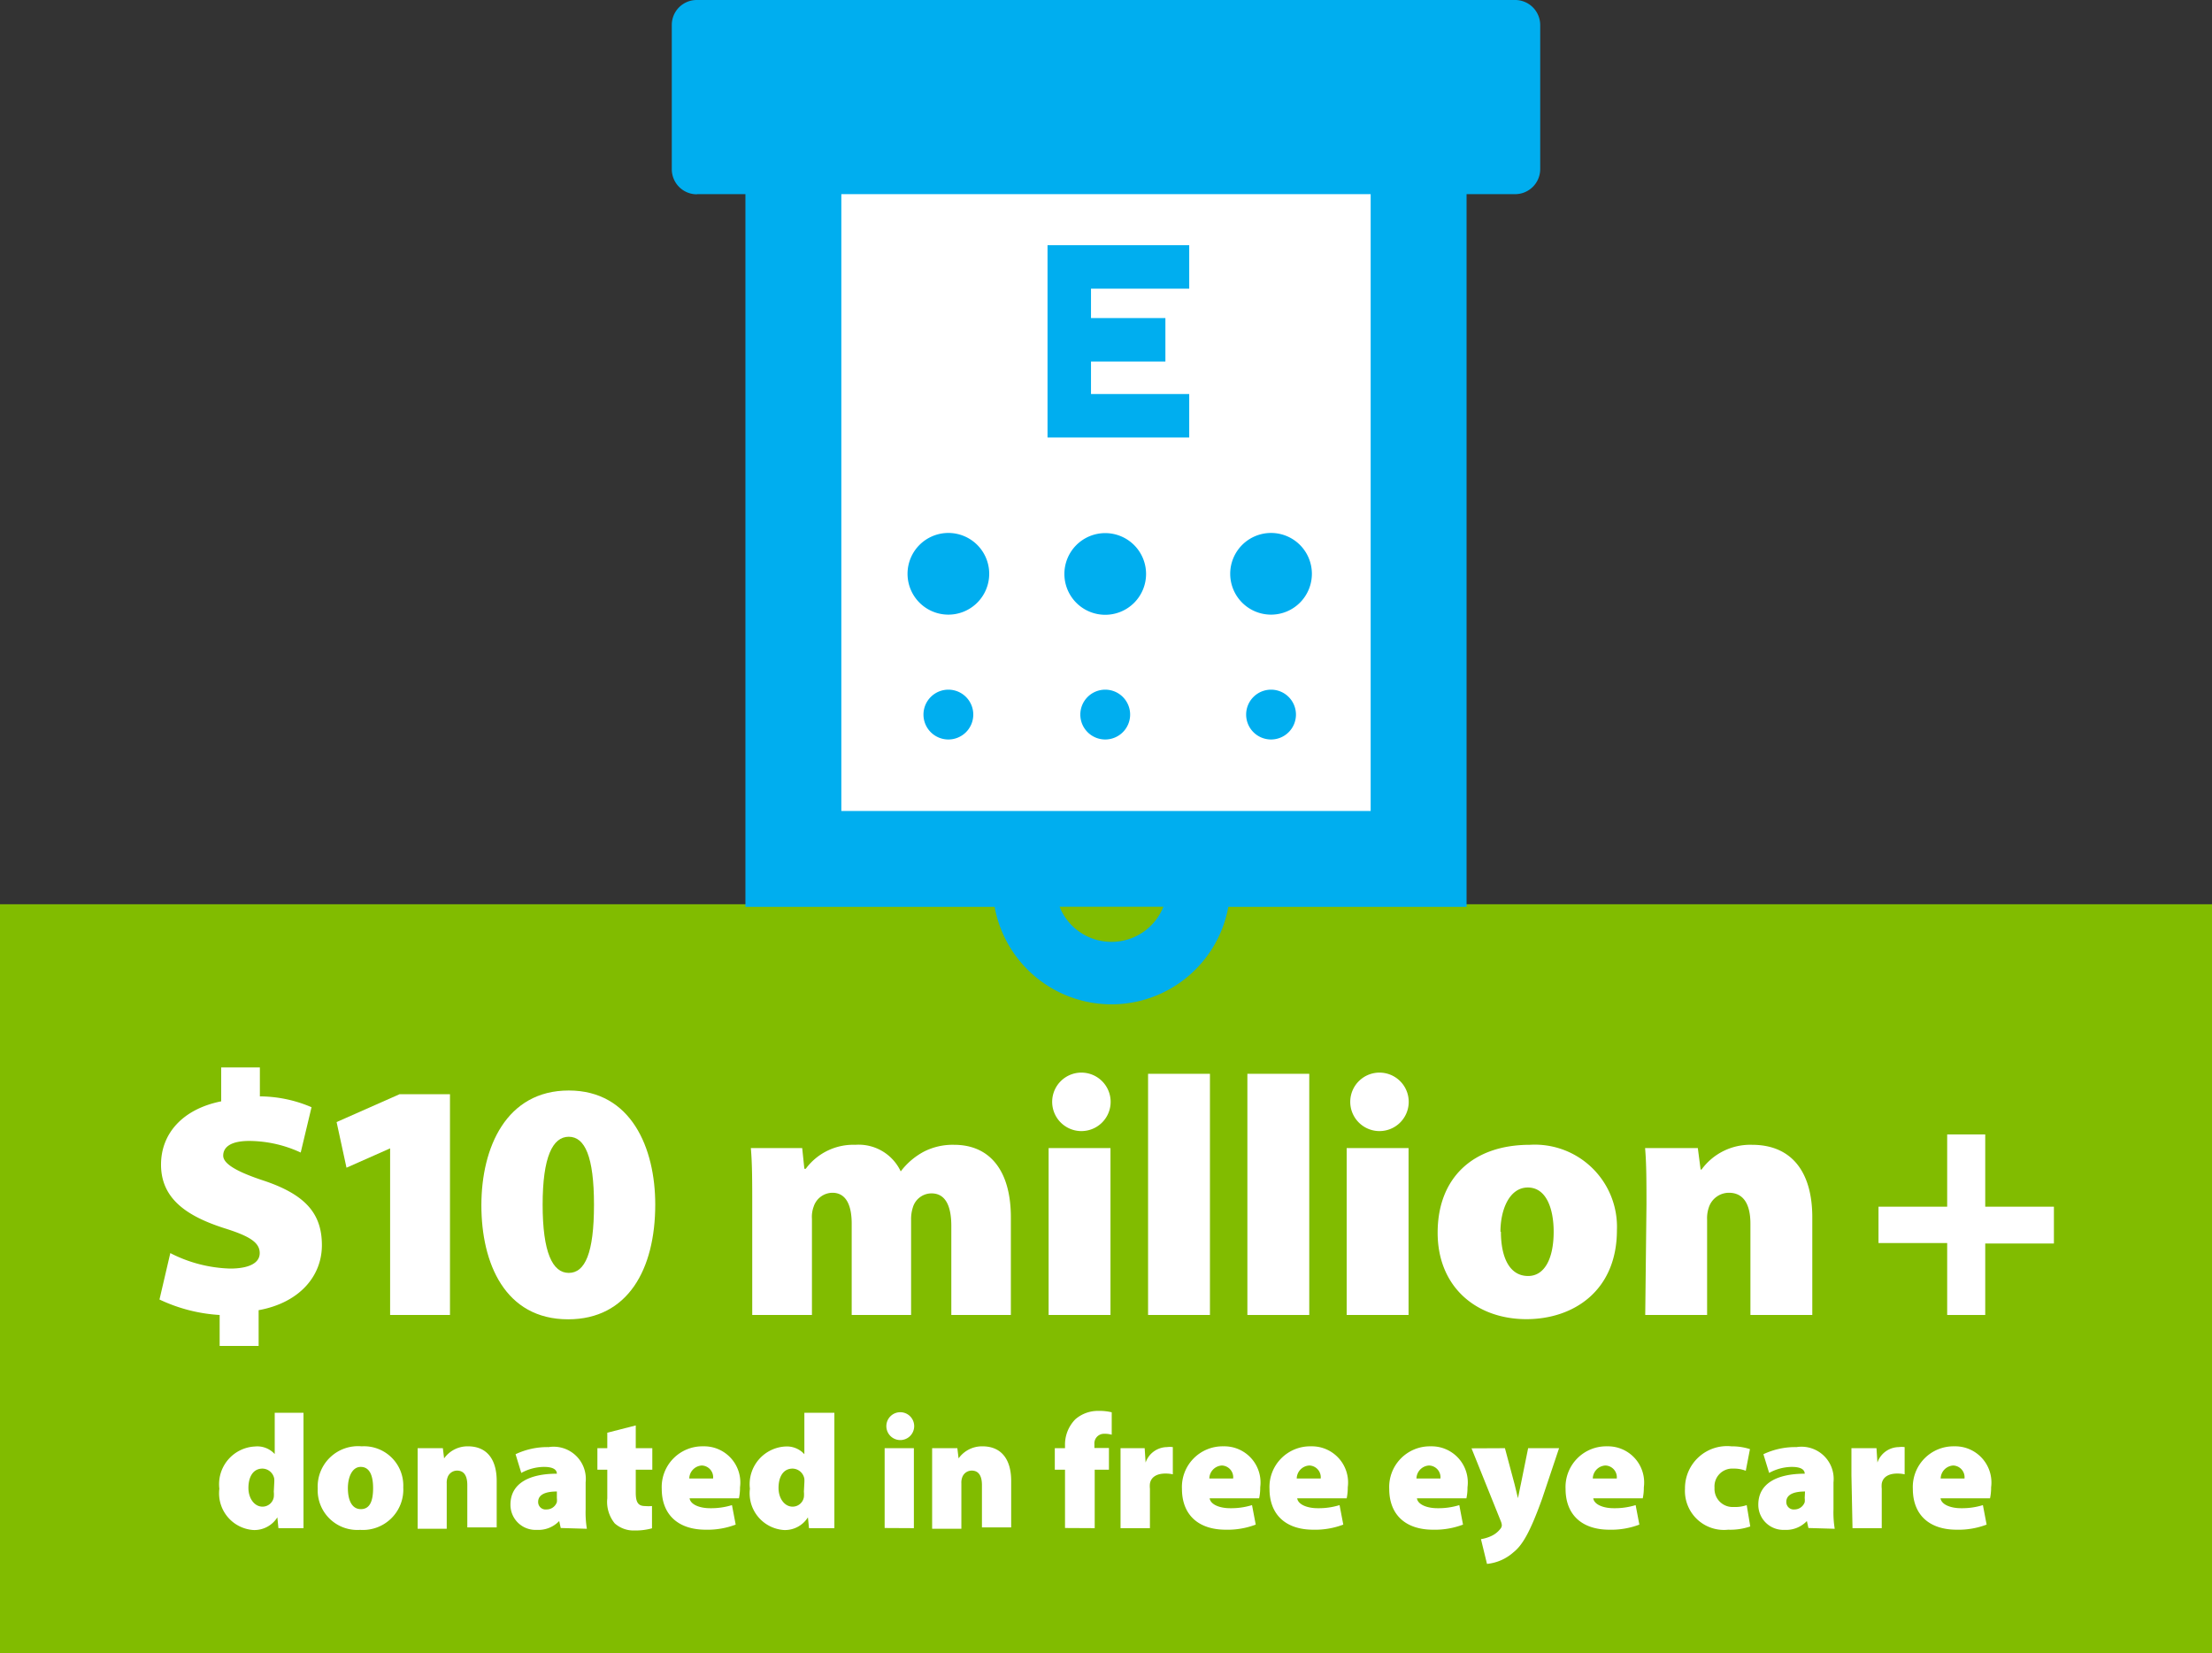 <svg xmlns="http://www.w3.org/2000/svg" viewBox="0 0 143 106.85"><rect x="0" y="0" width="143" height="106.85" fill="#333333" stroke="none"/><defs><style>.a{fill:#81bc00;}.b{fill:#fff;}.c{fill:#00aeef;}</style></defs><title>Artboard 1</title><rect class="a" y="58.45" width="143" height="48.4"/><path class="b" d="M14.2,87v-2A10.49,10.49,0,0,1,10.31,84l.7-3a9,9,0,0,0,3.87,1c1.12,0,1.91-.31,1.91-1s-.66-1.1-2.29-1.61c-2.4-.77-4.09-1.89-4.09-4.11,0-2,1.39-3.59,3.89-4.09V69H16.8v1.87a8.54,8.54,0,0,1,3.34.7l-.7,2.93a8,8,0,0,0-3.32-.75c-1.3,0-1.69.46-1.69.95s.75,1,2.6,1.61c2.77.92,3.78,2.18,3.78,4.18s-1.45,3.72-4.09,4.2V87Z"/><path class="b" d="M25.22,74.23h0l-2.82,1.25-.64-2.95,4.07-1.8h3.26V85H25.22Z"/><path class="b" d="M42.36,77.86c0,4.2-1.78,7.42-5.63,7.42-4.09,0-5.61-3.63-5.61-7.37s1.61-7.42,5.65-7.42S42.36,74.21,42.36,77.86Zm-7.28,0c0,3.1.64,4.42,1.69,4.42S38.4,81,38.4,77.88s-.59-4.4-1.63-4.4S35.08,74.78,35.08,77.88Z"/><path class="b" d="M48.63,77.88c0-1.43,0-2.68-.09-3.67h3.32L52,75.55h.09A3.82,3.82,0,0,1,55.3,74a3,3,0,0,1,2.93,1.72h0a4.56,4.56,0,0,1,1.5-1.28A4.09,4.09,0,0,1,61.68,74c2.33,0,3.67,1.69,3.67,4.69V85H61.5V79.25c0-1.34-.4-2.11-1.28-2.11a1.26,1.26,0,0,0-1.21.92,2.46,2.46,0,0,0-.11.79V85H55.06v-5.9c0-1.21-.37-2-1.25-2a1.29,1.29,0,0,0-1.21.9,1.92,1.92,0,0,0-.11.79V85H48.63Z"/><path class="b" d="M71.8,71.22a1.89,1.89,0,0,1-2,1.89,1.89,1.89,0,1,1,2-1.89ZM67.79,85V74.21h4V85Z"/><path class="b" d="M74.22,69.41h4V85h-4Z"/><path class="b" d="M80.64,69.41h4V85h-4Z"/><path class="b" d="M91.07,71.22a1.89,1.89,0,0,1-2,1.89,1.89,1.89,0,1,1,2-1.89ZM87.06,85V74.21h4V85Z"/><path class="b" d="M104.53,79.51c0,3.94-2.82,5.76-5.85,5.76-3.23,0-5.74-2.07-5.74-5.59S95.2,74,98.9,74A5.31,5.31,0,0,1,104.53,79.51Zm-7.5.11c0,1.61.53,2.86,1.76,2.86,1.06,0,1.65-1.12,1.65-2.86,0-1.5-.48-2.86-1.67-2.86S97,78.19,97,79.62Z"/><path class="b" d="M106.44,77.88c0-1.43,0-2.68-.09-3.67h3.41l.18,1.39H110A3.89,3.89,0,0,1,113.27,74c2.53,0,3.89,1.72,3.89,4.69V85h-4v-5.9c0-1.25-.44-2-1.39-2a1.37,1.37,0,0,0-1.3.95,2.16,2.16,0,0,0-.11.79V85h-4Z"/><path class="b" d="M128.34,73.33V78h4.44v2.38h-4.44V85h-2.46V80.35h-4.44V78h4.44V73.33Z"/><path class="b" d="M19.62,91.32v5.82c0,.64,0,1.29,0,1.64H18l-.07-.7h0a1.75,1.75,0,0,1-1.56.82,2.38,2.38,0,0,1-2.19-2.67,2.44,2.44,0,0,1,2.31-2.73,1.52,1.52,0,0,1,1.27.49h0V91.32Zm-1.89,4.51a2,2,0,0,0,0-.24.79.79,0,0,0-.76-.66c-.63,0-.91.57-.91,1.25s.39,1.21.91,1.21a.74.74,0,0,0,.73-.62,1.82,1.82,0,0,0,0-.35Z"/><path class="b" d="M26.07,96.14a2.61,2.61,0,0,1-2.79,2.75,2.56,2.56,0,0,1-2.74-2.67,2.61,2.61,0,0,1,2.84-2.73A2.54,2.54,0,0,1,26.07,96.14Zm-3.58.05c0,.77.25,1.36.84,1.36s.79-.54.79-1.36-.23-1.37-.8-1.37S22.49,95.51,22.49,96.19Z"/><path class="b" d="M27,95.36c0-.68,0-1.28,0-1.75h1.63l.08.66h0a1.86,1.86,0,0,1,1.54-.78c1.21,0,1.86.82,1.86,2.24v3H30.21V96c0-.6-.21-.94-.66-.94a.65.65,0,0,0-.62.45,1,1,0,0,0-.05.38v2.93H27Z"/><path class="b" d="M36.25,98.77l-.1-.45h0a1.85,1.85,0,0,1-1.44.57A1.62,1.62,0,0,1,33,97.26c0-1.39,1.24-2,3-2v0c0-.21-.16-.44-.84-.44a3.11,3.11,0,0,0-1.46.39L33.33,94a4.8,4.8,0,0,1,2.14-.46,2.08,2.08,0,0,1,2.39,2.28v1.74a6.51,6.51,0,0,0,.08,1.26ZM36,96.41c-.77,0-1.21.22-1.21.67a.48.48,0,0,0,.54.49A.7.7,0,0,0,36,97.1a1.16,1.16,0,0,0,0-.27Z"/><path class="b" d="M41.1,92.14v1.47h1.07V95H41.1v1.48c0,.62.15.87.6.87a2.3,2.3,0,0,0,.45,0v1.44a4,4,0,0,1-1.12.14,1.83,1.83,0,0,1-1.29-.46,2.2,2.2,0,0,1-.48-1.62V95h-.64V93.61h.64v-1Z"/><path class="b" d="M44.58,96.85c.06.41.66.64,1.32.64a4.57,4.57,0,0,0,1.42-.2l.24,1.26a5.13,5.13,0,0,1-1.93.33c-1.82,0-2.85-1-2.85-2.64a2.63,2.63,0,0,1,2.68-2.75,2.34,2.34,0,0,1,2.38,2.65,3.26,3.26,0,0,1-.07.71Zm1.52-1.28a.76.76,0,0,0-.73-.84.86.86,0,0,0-.81.84Z"/><path class="b" d="M53.94,91.32v5.82c0,.64,0,1.29,0,1.64H52.3l-.07-.7h0a1.75,1.75,0,0,1-1.56.82,2.38,2.38,0,0,1-2.19-2.67,2.44,2.44,0,0,1,2.31-2.73A1.52,1.52,0,0,1,52,94h0V91.32ZM52,95.83a2,2,0,0,0,0-.24.79.79,0,0,0-.76-.66c-.63,0-.91.57-.91,1.25s.39,1.21.91,1.21a.74.74,0,0,0,.73-.62,1.82,1.82,0,0,0,0-.35Z"/><path class="b" d="M59.1,92.18a.9.9,0,0,1-1,.9.9.9,0,1,1,1-.9Zm-1.91,6.59V93.61h1.89v5.17Z"/><path class="b" d="M60.26,95.36c0-.68,0-1.28,0-1.75h1.63l.08.66h0a1.86,1.86,0,0,1,1.54-.78c1.21,0,1.86.82,1.86,2.24v3H63.48V96c0-.6-.21-.94-.66-.94a.65.65,0,0,0-.62.45,1,1,0,0,0-.05.38v2.93H60.26Z"/><path class="b" d="M68.85,98.77V95h-.66V93.61h.66v-.18a2.33,2.33,0,0,1,.67-1.69A2.22,2.22,0,0,1,71,91.2a3.41,3.41,0,0,1,.87.09l0,1.45a1.6,1.6,0,0,0-.48-.06.62.62,0,0,0-.64.67v.25h.94V95h-.92v3.78Z"/><path class="b" d="M72.44,95.35c0-.82,0-1.31,0-1.74H74l.06.93h0a1.48,1.48,0,0,1,1.38-1,1.42,1.42,0,0,1,.38,0V95.3a2.06,2.06,0,0,0-.48-.05c-.56,0-.93.23-1,.65a1.53,1.53,0,0,0,0,.33v2.55H72.44Z"/><path class="b" d="M78.2,96.85c.06.41.66.64,1.32.64a4.57,4.57,0,0,0,1.42-.2l.24,1.26a5.12,5.12,0,0,1-1.93.33c-1.82,0-2.84-1-2.84-2.64a2.63,2.63,0,0,1,2.68-2.75,2.34,2.34,0,0,1,2.38,2.65,3.22,3.22,0,0,1-.07.71Zm1.52-1.28a.76.76,0,0,0-.73-.84.86.86,0,0,0-.81.84Z"/><path class="b" d="M83.86,96.85c.06.41.66.64,1.32.64a4.57,4.57,0,0,0,1.42-.2l.24,1.26a5.12,5.12,0,0,1-1.93.33c-1.82,0-2.84-1-2.84-2.64a2.63,2.63,0,0,1,2.68-2.75,2.34,2.34,0,0,1,2.38,2.65,3.29,3.29,0,0,1-.07.71Zm1.52-1.28a.76.76,0,0,0-.74-.84.86.86,0,0,0-.81.84Z"/><path class="b" d="M91.6,96.85c.06.41.66.64,1.32.64a4.57,4.57,0,0,0,1.42-.2l.24,1.26a5.12,5.12,0,0,1-1.93.33c-1.82,0-2.84-1-2.84-2.64a2.63,2.63,0,0,1,2.68-2.75,2.34,2.34,0,0,1,2.38,2.65,3.29,3.29,0,0,1-.07.71Zm1.52-1.28a.76.76,0,0,0-.74-.84.86.86,0,0,0-.81.84Z"/><path class="b" d="M97.29,93.61l.62,2.32c.07.28.16.66.22.91h0c.06-.26.13-.64.19-.91l.47-2.32h2l-1.1,3.28c-.78,2.17-1.28,3-1.85,3.45a3,3,0,0,1-1.71.75l-.39-1.6a2.54,2.54,0,0,0,.64-.19,1.58,1.58,0,0,0,.61-.47.39.39,0,0,0,.1-.23.84.84,0,0,0-.07-.28l-1.89-4.7Z"/><path class="b" d="M103,96.85c.06.41.66.64,1.32.64a4.57,4.57,0,0,0,1.42-.2l.24,1.26a5.12,5.12,0,0,1-1.93.33c-1.82,0-2.84-1-2.84-2.64a2.63,2.63,0,0,1,2.68-2.75,2.34,2.34,0,0,1,2.38,2.65,3.29,3.29,0,0,1-.07.71Zm1.52-1.28a.76.76,0,0,0-.74-.84.86.86,0,0,0-.81.84Z"/><path class="b" d="M113.15,98.67a4,4,0,0,1-1.43.21,2.52,2.52,0,0,1-2.79-2.65,2.72,2.72,0,0,1,3-2.74,3.86,3.86,0,0,1,1.2.18l-.27,1.4a2.09,2.09,0,0,0-.81-.14,1.15,1.15,0,0,0-1.21,1.24,1.17,1.17,0,0,0,1.25,1.24,2.2,2.2,0,0,0,.83-.12Z"/><path class="b" d="M116.91,98.77l-.1-.45h0a1.85,1.85,0,0,1-1.44.57,1.62,1.62,0,0,1-1.7-1.63c0-1.39,1.24-2,3-2v0c0-.21-.16-.44-.84-.44a3.11,3.11,0,0,0-1.46.39L114,94a4.8,4.8,0,0,1,2.14-.46,2.08,2.08,0,0,1,2.39,2.28v1.74a6.51,6.51,0,0,0,.08,1.26Zm-.22-2.36c-.77,0-1.21.22-1.21.67a.48.48,0,0,0,.54.49.7.7,0,0,0,.65-.47,1.18,1.18,0,0,0,0-.27Z"/><path class="b" d="M119.69,95.35c0-.82,0-1.31,0-1.74h1.62l.06.93h0a1.48,1.48,0,0,1,1.38-1,1.42,1.42,0,0,1,.38,0V95.3a2.06,2.06,0,0,0-.48-.05c-.56,0-.93.23-1,.65a1.53,1.53,0,0,0,0,.33v2.55h-1.89Z"/><path class="b" d="M125.45,96.85c.06.41.66.64,1.32.64a4.57,4.57,0,0,0,1.42-.2l.24,1.26a5.12,5.12,0,0,1-1.93.33c-1.82,0-2.84-1-2.84-2.64a2.63,2.63,0,0,1,2.68-2.75,2.34,2.34,0,0,1,2.38,2.65,3.22,3.22,0,0,1-.07.71ZM127,95.57a.76.76,0,0,0-.73-.84.86.86,0,0,0-.81.84Z"/><rect class="b" x="52.43" y="6.33" width="38.33" height="47.67"/><path class="c" d="M88.61,52.42H54.39V12.55H88.61ZM71.86,60.88a3.6,3.6,0,0,1-3.36-2.27h6.71a3.6,3.6,0,0,1-3.36,2.27M45.05,12.55h3.14V58.62H64.3a7.68,7.68,0,0,0,15.11,0H94.81V12.55h3.14a1.62,1.62,0,0,0,1.62-1.62V1.62A1.62,1.62,0,0,0,97.95,0H45.05a1.61,1.61,0,0,0-1.62,1.62v9.32a1.62,1.62,0,0,0,1.62,1.62"/><path class="c" d="M61.31,39.73a2.64,2.64,0,1,0-2.64-2.64,2.64,2.64,0,0,0,2.64,2.64"/><path class="c" d="M71.45,34.46a2.64,2.64,0,1,0,2.64,2.64,2.64,2.64,0,0,0-2.64-2.64"/><path class="c" d="M82.17,39.73a2.64,2.64,0,1,0-2.64-2.64,2.64,2.64,0,0,0,2.64,2.64"/><path class="c" d="M61.31,44.58a1.61,1.61,0,1,0,1.61,1.61,1.61,1.61,0,0,0-1.61-1.61"/><path class="c" d="M71.45,44.58a1.61,1.61,0,1,0,1.61,1.61,1.61,1.61,0,0,0-1.61-1.61"/><path class="c" d="M82.17,44.58a1.61,1.61,0,1,0,1.61,1.61,1.61,1.61,0,0,0-1.61-1.61"/><polygon class="c" points="70.53 28.28 76.88 28.28 76.88 25.47 70.53 25.47 70.53 23.37 75.34 23.37 75.34 20.56 70.53 20.56 70.53 18.66 76.88 18.66 76.88 15.85 70.53 15.85 68.06 15.85 67.72 15.85 67.72 28.28 68.06 28.28 70.53 28.28"/></svg>